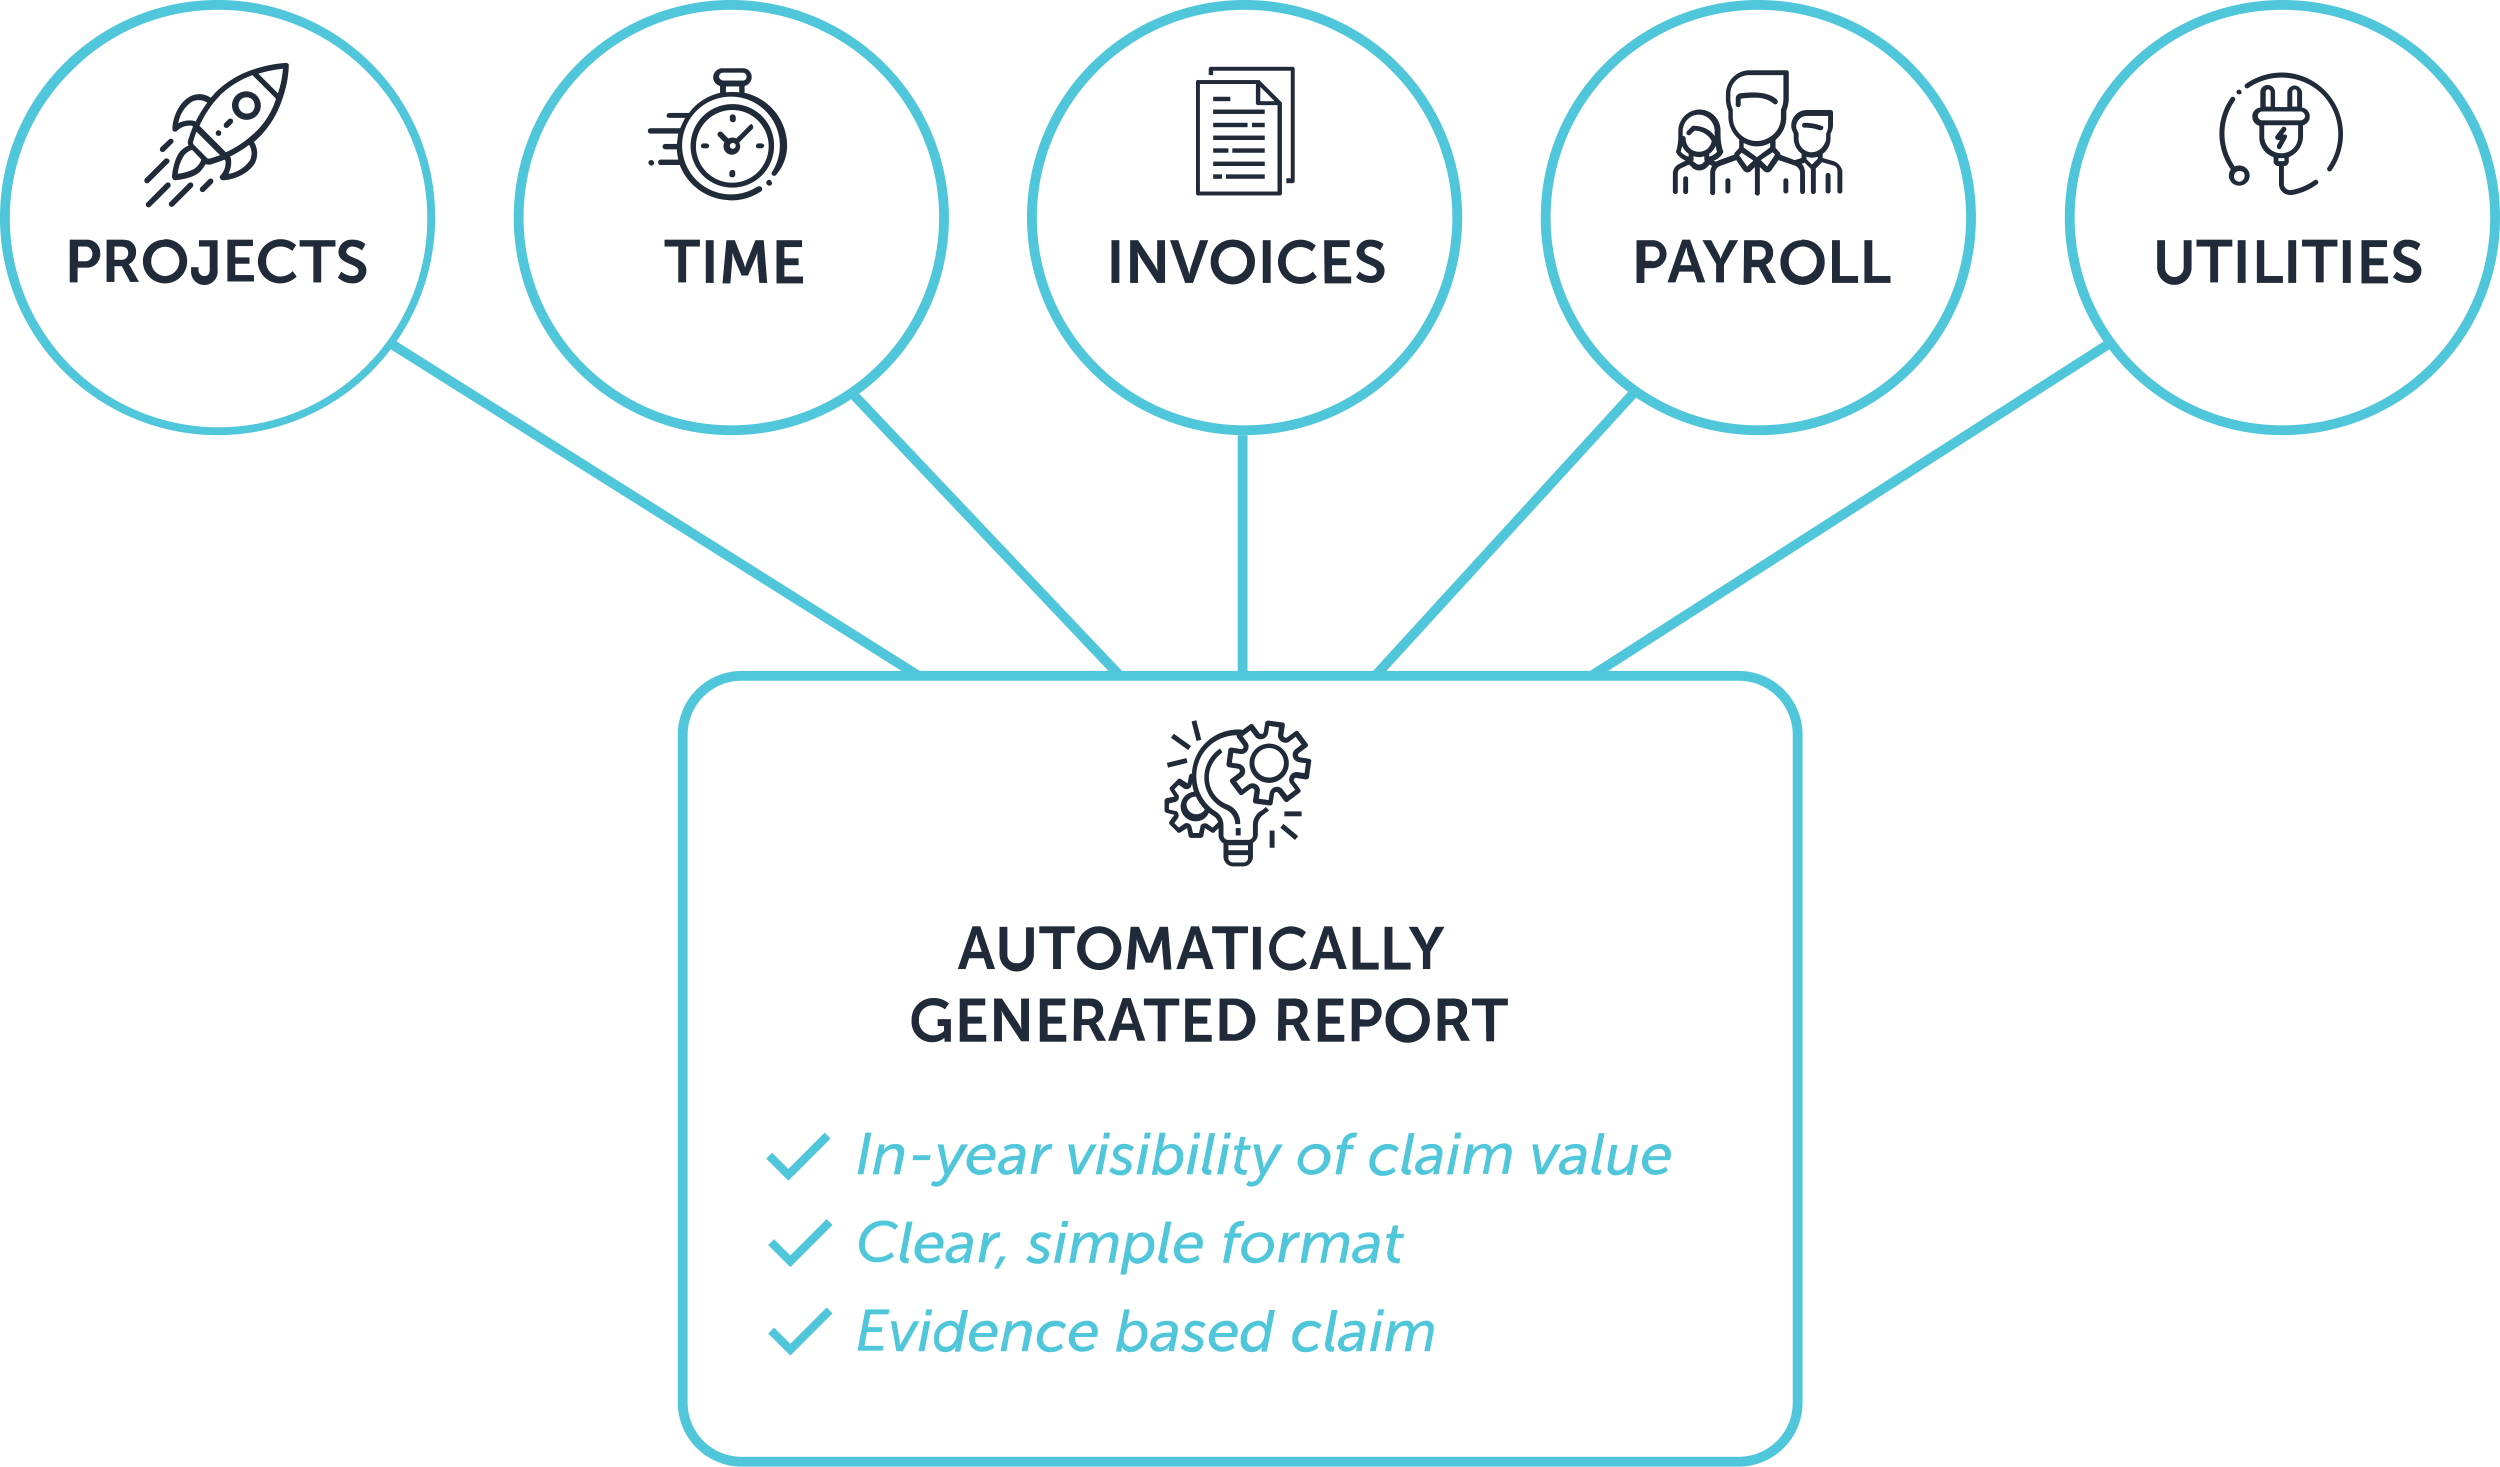 <svg id="Layer_1" data-name="Layer 1" xmlns="http://www.w3.org/2000/svg" viewBox="0 0 509 298.6"><defs><style>.cls-1{fill:#50c6db;}.cls-2{fill:#202a38;}.cls-3{fill:none;stroke:#50c6db;stroke-miterlimit:10;stroke-width:2px;}</style></defs><path class="cls-1" d="M44.3,2A42.5,42.5,0,1,1,2,44.7,42,42,0,0,1,14.5,14.5,41.68,41.68,0,0,1,44.3,2h0m0-2A44.3,44.3,0,1,0,88.6,44.3,44.26,44.26,0,0,0,44.3,0Z"/><path class="cls-2" d="M44.9,26.7a.57.57,0,1,0,0,.8A.61.61,0,0,0,44.9,26.7Z"/><path class="cls-2" d="M52.2,19.4a3,3,0,0,0-4.1,0,2.87,2.87,0,0,0,0,4.1,2.9,2.9,0,1,0,4.1-4.1Zm-.8,3.3A1.7,1.7,0,0,1,49,20.3a1.72,1.72,0,0,1,2.4,0h0A1.82,1.82,0,0,1,51.4,22.7Z"/><path class="cls-2" d="M58.7,13a.76.76,0,0,0-.4-.2,26.44,26.44,0,0,0-6.9,1.4,19.58,19.58,0,0,0-7.3,4.4c-.4.4-.8.9-1.2,1.3a4,4,0,0,0-4.3-.2c-2.2,1.2-3.5,4.3-3.5,6.6a.51.51,0,0,0,.4.5h.2a.52.52,0,0,0,.4-.2,3.69,3.69,0,0,1,3-1l.2.2a23.07,23.07,0,0,0-1,2.8,1.18,1.18,0,0,0,.1,1,5.72,5.72,0,0,0-1.6,1.1C35.3,32.3,35,35.9,35,36s.1.3.2.5a.76.76,0,0,0,.4.2h0c.2,0,3.8-.3,5.2-1.8a14.31,14.31,0,0,0,1.1-1.5,1.73,1.73,0,0,0,1,.1c.9-.3,1.9-.6,2.8-1l.2.2a3.69,3.69,0,0,1-1,3,.47.47,0,0,0-.1.6.66.66,0,0,0,.5.4c2.3,0,5.4-1.4,6.6-3.5a4.39,4.39,0,0,0-.2-4.3A15.38,15.38,0,0,0,53,27.7a19.58,19.58,0,0,0,4.4-7.3,22.9,22.9,0,0,0,1.4-6.9C58.8,13.2,58.8,13,58.7,13ZM36.3,25.1a6.56,6.56,0,0,1,2.8-4.4,3.14,3.14,0,0,1,3.1.2,25.45,25.45,0,0,0-2.4,3.9c-.1-.1-.2-.2-.3-.2A4.87,4.87,0,0,0,36.3,25.1ZM40,34c-.8.8-2.6,1.2-3.8,1.4a8,8,0,0,1,1.4-3.9,4,4,0,0,1,1.5-1l1.9,2A4,4,0,0,1,40,34Zm2.6-1.7c-.2,0-.4,0-.5-.2L41,31l-1.5-1.5a.76.76,0,0,1-.2-.5,18.66,18.66,0,0,1,.7-2.2l4.8,4.8c-.7.2-1.4.5-2.2.7Zm8.3.3a6.56,6.56,0,0,1-4.4,2.8,5.08,5.08,0,0,0,.5-3.2c0-.1-.1-.2-.2-.3a25.45,25.45,0,0,0,3.9-2.4A3.12,3.12,0,0,1,50.9,32.6Zm1.3-5.9c-.5.5-1.1,1-1.7,1.5A21.11,21.11,0,0,1,46,31l-5.4-5.4A26.9,26.9,0,0,1,43.4,21c.5-.6,1-1.1,1.5-1.7a19.07,19.07,0,0,1,6.5-4l4.8,4.8A15.87,15.87,0,0,1,52.2,26.7ZM56.6,19l-4-4a27.68,27.68,0,0,1,5-1A21.12,21.12,0,0,1,56.6,19Z"/><path class="cls-2" d="M43.3,36.5a.61.61,0,0,0-.8,0h0l-1.6,1.6a.57.57,0,1,0,.8.8h0l1.6-1.6a.61.61,0,0,0,0-.8Z"/><path class="cls-2" d="M35.2,28.4a.61.61,0,0,0-.8,0L32.7,30a.61.61,0,0,0,0,.8h0a.61.61,0,0,0,.8,0l1.6-1.6A.53.53,0,0,0,35.2,28.4Z"/><path class="cls-2" d="M39.2,37.3a.61.61,0,0,0-.8,0l-3.9,3.9a.57.57,0,0,0,.8.8h0l3.9-3.9A.61.61,0,0,0,39.2,37.3Z"/><path class="cls-2" d="M34.6,37.3a.61.61,0,0,0-.8,0l-3.9,3.9a.57.57,0,1,0,.8.8l3.9-3.9A.61.61,0,0,0,34.6,37.3Z"/><path class="cls-2" d="M34.3,32.4a.61.61,0,0,0-.8,0l-3.9,3.9a.57.57,0,1,0,.8.8h0l3.9-3.9A.47.47,0,0,0,34.3,32.4Z"/><path class="cls-2" d="M47.3,24.3a.61.61,0,0,0-.8,0h0l-.8.8a.61.61,0,0,0,0,.8h0a.61.61,0,0,0,.8,0l.8-.8A.61.61,0,0,0,47.3,24.3Z"/><path class="cls-2" d="M457.4,34.3a2.13,2.13,0,0,0-2.4-.4,11.74,11.74,0,0,1,0-13.4.5.5,0,1,0-.8-.6h0a12.62,12.62,0,0,0,0,14.6,2.12,2.12,0,0,0,.2,2.7,2.17,2.17,0,0,0,3,0,2,2,0,0,0,0-2.9Zm-.7,2.3a1,1,0,0,1-1.5.1,1.09,1.09,0,0,1-.1-1.5l.1-.1a1.22,1.22,0,0,1,1.6,0,1.21,1.21,0,0,1-.1,1.5Z"/><path class="cls-2" d="M471.9,36.8a.49.49,0,0,0-.7-.1h0a11.56,11.56,0,0,1-4.7,2,1.34,1.34,0,0,1-1.5-1.1V33.8h0a.94.94,0,0,0,1-1V32a4.69,4.69,0,0,0,2.9-4.1V25.5a1.85,1.85,0,0,0,1.3-2.3,1.83,1.83,0,0,0-1.5-1.3V18.8a1.62,1.62,0,0,0-1.6-1.4,1.59,1.59,0,0,0-1.4,1.4v3h-2.5v-3a1.5,1.5,0,0,0-3,0v3.1a1.78,1.78,0,0,0-1.6,2.1,1.81,1.81,0,0,0,1.4,1.6v2.3a4.29,4.29,0,0,0,2.9,4.1v.8a.94.94,0,0,0,1,1h.1v3.6a2.26,2.26,0,0,0,2.3,2.3h.4a12.21,12.21,0,0,0,5.1-2.2A.49.49,0,0,0,471.9,36.8Zm-5.2-18.1a.5.5,0,1,1,1,0v3h-1Zm-5.4,0a.5.5,0,1,1,1,0v3h-1Zm-1.6,4.9a.9.9,0,0,1,.9-.9h7.9a1,1,0,0,1,.8,1c0,.4-.4.7-.8.8h-7.9a.9.9,0,0,1-.9-.9Zm1.3,4.2V25.5h6.9v2.3a3.37,3.37,0,0,1-3.4,3.4,3.46,3.46,0,0,1-3.5-3.4Zm3.5,5h-.6v-.6h1.2v.6Z"/><path class="cls-2" d="M477,26.4a12.54,12.54,0,0,0-11.5-11.6,13,13,0,0,0-8.3,2.3.5.5,0,0,0,.6.8h0a11.79,11.79,0,0,1,14.9,1.2,11.68,11.68,0,0,1,1.2,15,.49.49,0,0,0,.1.7.37.37,0,0,0,.3.1.52.52,0,0,0,.4-.2A13,13,0,0,0,477,26.4Z"/><path class="cls-2" d="M456.2,18.4a.48.48,0,0,0-.7,0h0a.48.48,0,0,0,0,.7c.1.1.2.1.4.1a.6.6,0,0,0,.4-.1h0a.62.62,0,0,0-.1-.7Z"/><path class="cls-2" d="M465.6,27.6c-.1-.2-.2-.2-.4-.2h-.4l.6-.8a.49.49,0,0,0-.1-.7h0a.49.49,0,0,0-.7.1l-1.3,1.7a.45.45,0,0,0,0,.5.54.54,0,0,0,.4.3h.5l-.6,1.1a.66.66,0,0,0,.2.7.35.35,0,0,1,.2.1.52.52,0,0,0,.4-.2l1-1.8C465.7,27.9,465.7,27.7,465.6,27.6Z"/><path class="cls-2" d="M370.8,25.6a10.16,10.16,0,0,0-3.4-.6.5.5,0,0,0,0,1,7.89,7.89,0,0,1,3,.5h.2c.3.1.5-.1.6-.4s-.1-.5-.4-.5Z"/><path class="cls-2" d="M373.3,32.8l-2.1-.6c-.1,0-.2-.1-.1-.2v-.7a1.76,1.76,0,0,0,.5-.4,3.86,3.86,0,0,0,1.1-2.7v-1l.2-.4a3.19,3.19,0,0,0,.3-1.4V22.9a.47.47,0,0,0-.5-.5h-4.8a3.16,3.16,0,0,0-3.2,3.2h0a2.66,2.66,0,0,0,.3,1.2l.2.5v.8a4,4,0,0,0,1.6,3.2V32c0,.1,0,.2-.4.3l-1,.3-2.9-1.1a.6.6,0,0,0-.1-.4l-.9-1V28.5l.3-.3a5.91,5.91,0,0,0,1.9-4.3V22.5a6.87,6.87,0,0,0,.5-2.4V14.8a.47.47,0,0,0-.5-.5h-7.5a4.87,4.87,0,0,0-4.8,4.8v1.1a6.44,6.44,0,0,0,.5,2.4v1.1a6.18,6.18,0,0,0,2.2,4.7v1.7l-.9,1c-.1.1-.1.2-.1.4L350,32.6l-.6.3-.5-.2a3.33,3.33,0,0,0,1.9-1.6.3.3,0,0,0,0-.4,11.15,11.15,0,0,1-.5-3.1v-1a4.27,4.27,0,0,0-4.3-4.3,4.4,4.4,0,0,0-4.3,4.3v1a10.55,10.55,0,0,1-.4,3.1.3.3,0,0,0,0,.4,3.75,3.75,0,0,0,1.9,1.6l-1.4.7a2.24,2.24,0,0,0-1.2,1.9V39a.5.5,0,0,0,1,0V35.3a1.1,1.1,0,0,1,.6-1l1.7-.8.6.6a2,2,0,0,0,1.5.6,2.2,2.2,0,0,0,1.5-.6l.6-.6.5.3a2.3,2.3,0,0,0-.4,1.4v3.9c-.1.3.1.5.4.6s.5-.1.6-.4v-4a1.54,1.54,0,0,1,1-1.5l3.3-1.2,1.4,2a1.13,1.13,0,0,0,.8.5h.1a.91.91,0,0,0,.7-.3l.8-.8v5.2c-.1.3.1.5.4.6s.5-.1.6-.4V34l.8.8a1.08,1.08,0,0,0,.7.3h.1a1,1,0,0,0,.8-.5l1.4-2,3.3,1.1a1.74,1.74,0,0,1,1.1,1.5V39a.5.5,0,0,0,1,0h0V35.1a2.87,2.87,0,0,0-.7-1.8h.1c.2,0,.3-.1.5-.2l1.3,1.3V39a.5.5,0,0,0,1,0V34.3L371,33l.2.1,2.1.6a1.08,1.08,0,0,1,.8,1.1v4.1a.47.47,0,0,0,.5.5h0a.47.47,0,0,0,.5-.5V34.8A2.81,2.81,0,0,0,373.3,32.8Zm-29.5-.9a3.36,3.36,0,0,1-1.6-1l.3-1.2a3.44,3.44,0,0,0,1.3,1.6v.6Zm2.9,1.3a1.09,1.09,0,0,1-1.5,0l-.5-.4a.9.9,0,0,0,.1-.5v-.5a4.25,4.25,0,0,0,1.1.2,3.59,3.59,0,0,0,1.1-.2v.5a.9.9,0,0,0,.1.5Zm-.8-2.3a2.69,2.69,0,0,1-2.7-2.7.47.47,0,0,0-.5-.5h-.1V26.6a3.73,3.73,0,0,1,1-2.3,3.14,3.14,0,0,1,4.4-.1l.1.1a3.45,3.45,0,0,1,1,2.3v1.1a4.52,4.52,0,0,0-2.5-1.8,6.28,6.28,0,0,0-1.9-.3c-.1,0-.3.1-.3.2l-.9.9a.49.49,0,0,0,.7.7l.8-.8a4,4,0,0,1,3.5,2.1A2.59,2.59,0,0,1,345.9,30.9Zm2.1,1v-.6a3.32,3.32,0,0,0,1.3-1.6,5.27,5.27,0,0,0,.3,1.2,3.36,3.36,0,0,1-1.6,1Zm4.8-8.1V22.3a5.37,5.37,0,0,1-.5-2.1V19.1a3.8,3.8,0,0,1,3.8-3.8h7v4.9a5,5,0,0,1-.5,2.1v1.6a4.63,4.63,0,0,1-1.6,3.5,1.38,1.38,0,0,1-.4.3h0a4.81,4.81,0,0,1-3.3,1,4.91,4.91,0,0,1-4.5-4.9Zm2.9,10.1h0l-1.6-2.3.5-.5,2.4,1.6Zm2-1.9L355,30v-.9a6.15,6.15,0,0,0,2.3.7h.4a5.19,5.19,0,0,0,2.7-.7V30Zm2.1,1.9h0l-1.3-1.3,2.4-1.6.5.5Zm9.1-.4-1.1-1.1v-.5a3.55,3.55,0,0,0,1,.2h.2a3.59,3.59,0,0,0,1.1-.2v.4Zm1.9-3.3a3,3,0,0,1-2,.8,2.69,2.69,0,0,1-2.6-2.8V27.1l-.3-.6a1.85,1.85,0,0,1-.2-.7h0a2.22,2.22,0,0,1,2.2-2.2h4.3v2.1a3.55,3.55,0,0,1-.2,1l-.2.5v1.3a5,5,0,0,1-1,1.7Z"/><path class="cls-2" d="M372.2,35.2a.47.47,0,0,0-.5.5v3.2a.5.5,0,0,0,1,0V35.7A.54.54,0,0,0,372.2,35.2Z"/><path class="cls-2" d="M343.2,35.9a.47.47,0,0,0-.5.5h0v2.5c-.1.3.1.5.4.6s.5-.1.6-.4V36.4A.47.47,0,0,0,343.2,35.9Z"/><path class="cls-2" d="M361.8,20.3c-1.9-1.9-5.9-1.5-7.5-1.3a1.06,1.06,0,0,0-.9,1v1.2c-.1.3.1.5.4.6s.5-.1.6-.4V20.1h0a18.29,18.29,0,0,1,3.3-.2,5.43,5.43,0,0,1,3.4,1.2.48.48,0,0,0,.7,0h0a.6.6,0,0,0,0-.8Z"/><path class="cls-2" d="M351.8,36.3a.47.47,0,0,0-.5.5h0v2.1a.5.5,0,0,0,1,0V36.8a.47.47,0,0,0-.5-.5Z"/><path class="cls-2" d="M363.6,36.3a.47.47,0,0,0-.5.5h0v2.1a.5.5,0,0,0,1,0V36.8a.47.47,0,0,0-.5-.5Z"/><path class="cls-2" d="M243.5,16.6V39.4a.43.43,0,0,0,.4.4h16.7a.43.43,0,0,0,.4-.4h0V20.9h0l-.1-.1-4.4-4.4-.1-.1H244a.38.38,0,0,0-.5.3Zm16,4h-2.9V17.7Zm-15.2-3.5h11.4V21a.43.43,0,0,0,.4.4h4V39H244.3Z"/><path class="cls-2" d="M261.9,36.4v.9h1.3a.43.43,0,0,0,.4-.4h0V14a.43.43,0,0,0-.4-.4H246.5a.43.43,0,0,0-.4.4v1.3h.9v-.9h15.8V36.3h-.9Z"/><path class="cls-2" d="M247,22.3h10.5v.9H247Z"/><path class="cls-2" d="M247,19.7h3.5v.9H247Z"/><path class="cls-2" d="M247,25h7v.9h-7Z"/><path class="cls-2" d="M254.9,25h2.6v.9h-2.6Z"/><path class="cls-2" d="M247,27.6h10.5v.9H247Z"/><path class="cls-2" d="M247,32.9h10.5v.9H247Z"/><path class="cls-2" d="M250.9,30.2h6.6v.9h-6.6Z"/><path class="cls-2" d="M247,30.2h3.1v.9H247Z"/><path class="cls-2" d="M247,35.5h1.8v.9H247Z"/><path class="cls-2" d="M249.6,35.5h7.9v.9h-7.9Z"/><path class="cls-2" d="M160.2,28.6a11.07,11.07,0,0,0-8.6-9.7V17.5a1.84,1.84,0,0,0,1.4-2.2,1.75,1.75,0,0,0-1.9-1.4h-4a1.88,1.88,0,0,0-1.9,1.8,1.83,1.83,0,0,0,1.4,1.8v1.4a11.13,11.13,0,0,0-5.4,3,10.63,10.63,0,0,0-.9,1.1h-4a.63.63,0,0,0-.6.5h0c0,.3.2.5.6.5h3.2a20,20,0,0,0-1,2.1h-6a.55.55,0,1,0-.1,1.1h5.7l-.3,2.1h-2.4a.56.56,0,0,0-.5.6c0,.3.2.4.5.5h2.4a15.17,15.17,0,0,0,.3,2.1h-3.6c-.3,0-.5.2-.5.6a.47.47,0,0,0,.5.5h3.9a11.15,11.15,0,0,0,9.3,7.1c.4,0,.7.1,1.1.1a10.9,10.9,0,0,0,6.1-1.8.58.58,0,0,0-.6-1h-.1a9.95,9.95,0,1,1,3-3,.48.48,0,0,0,.1.7h0a.54.54,0,0,0,.8-.2A9.08,9.08,0,0,0,160.2,28.6Zm-13.8-13a.79.79,0,0,1,.8-.8h4a.79.79,0,0,1,.8.8.74.74,0,0,1-.8.8h-4c-.4-.1-.8-.4-.8-.8Zm1.4,3v-1h2.7v1.2a12.19,12.19,0,0,0-2.7,0Z"/><path class="cls-2" d="M156.6,36.6a.76.76,0,0,0-.4.2.52.52,0,0,0-.2.4.76.76,0,0,0,.2.4.52.52,0,0,0,.4.2.6.6,0,0,0,.4-.1.52.52,0,0,0,.2-.4.76.76,0,0,0-.2-.4C156.9,36.7,156.8,36.6,156.6,36.6Z"/><path class="cls-2" d="M149.1,21.2a8.5,8.5,0,1,0,8.5,8.5h0A8.37,8.37,0,0,0,149.1,21.2Zm0,16a7.4,7.4,0,1,1,7.4-7.4h0a7.45,7.45,0,0,1-7.4,7.4Z"/><path class="cls-2" d="M152.6,25.5l-2.7,2.7a1.88,1.88,0,0,0-.8-.2,2.35,2.35,0,0,0-.8.2L147.1,27a.57.57,0,1,0-.8.8h0l1.2,1.2a1.88,1.88,0,0,0-.2.8,1.7,1.7,0,1,0,3.4,0,2.35,2.35,0,0,0-.2-.8l2.6-2.6h0l.1-.1a.61.61,0,0,0,0-.8c0-.3-.3-.3-.6,0Zm-3.4,4.8a.6.6,0,1,1,.6-.6h0a.65.65,0,0,1-.6.6Z"/><path class="cls-2" d="M155,29.2h-.5a.56.56,0,0,0-.6.5h0c0,.3.2.5.6.5h.5a.63.63,0,0,0,.6-.5h0a.56.56,0,0,0-.6-.5Z"/><path class="cls-2" d="M143.8,29.2h-.5a.56.56,0,0,0-.6.5h0c0,.3.2.5.6.5h.5a.56.56,0,0,0,.6-.5h0a.63.63,0,0,0-.6-.5Z"/><path class="cls-2" d="M149.2,24.9a.56.56,0,0,0,.6-.5h0v-.5a.58.58,0,0,0-.6-.6.53.53,0,0,0-.6.6h0v.5a.65.65,0,0,0,.6.5Z"/><path class="cls-2" d="M149.1,34.6a.63.63,0,0,0-.6.5h0v.5c0,.3.2.5.6.5h0a.56.56,0,0,0,.6-.5h0v-.5A.56.56,0,0,0,149.1,34.6Z"/><path class="cls-2" d="M132.6,32.6a.56.56,0,0,0-.6.5h0a.76.76,0,0,0,.2.4.52.52,0,0,0,.4.2.56.56,0,0,0,.6-.5h0a.76.76,0,0,0-.2-.4C132.9,32.6,132.8,32.6,132.6,32.6Z"/><path class="cls-1" d="M148.9,2a42.3,42.3,0,1,1-42.3,42.3h0A42.25,42.25,0,0,1,148.9,2m0-2a44.3,44.3,0,1,0,44.3,44.3h0A44.38,44.38,0,0,0,148.9,0Z"/><path class="cls-1" d="M253.4,2a42.3,42.3,0,1,1-42.3,42.3h0A42.38,42.38,0,0,1,253.4,2m0-2a44.3,44.3,0,1,0,44.3,44.3A44.26,44.26,0,0,0,253.4,0Z"/><path class="cls-1" d="M358,2a42.3,42.3,0,1,1-42.3,42.3A42.25,42.25,0,0,1,358,2m0-2a44.3,44.3,0,1,0,44.3,44.3h0A44.26,44.26,0,0,0,358,0Z"/><path class="cls-1" d="M464.7,2a42.3,42.3,0,1,1-42.3,42.3A42.25,42.25,0,0,1,464.7,2m0-2A44.3,44.3,0,1,0,509,44.3h0A44.26,44.26,0,0,0,464.7,0Z"/><path class="cls-2" d="M14.3,48.8h3.3a2.67,2.67,0,0,1,2.8,2.5v.3a2.7,2.7,0,0,1-2.5,2.9H15.8v3H14.2V48.8Zm3,4.4a1.42,1.42,0,0,0,1.5-1.3v-.2a1.42,1.42,0,0,0-1.2-1.5H15.9v3Z"/><path class="cls-2" d="M21.7,48.8h2.8a5.54,5.54,0,0,1,1.8.2,2.43,2.43,0,0,1,1.4,2.4,2.61,2.61,0,0,1-1.5,2.4h0c.1.1.2.3.3.4l1.8,3.2H26.5l-1.7-3.2H23.3v3.2H21.7Zm3,4.1a1.32,1.32,0,0,0,1.4-1.2v-.2c0-.8-.4-1.3-1.6-1.3H23.3v2.7Z"/><path class="cls-2" d="M33.6,48.7A4.44,4.44,0,0,1,38.1,53v.2a4.5,4.5,0,0,1-9,0,4.35,4.35,0,0,1,4.3-4.4C33.5,48.7,33.5,48.7,33.6,48.7Zm0,7.5a3,3,0,0,0,2.9-3v-.1a2.85,2.85,0,0,0-5.7,0,2.91,2.91,0,0,0,2.7,3.1Z"/><path class="cls-2" d="M38.8,54.4h1.6v.4c0,1,.6,1.4,1.2,1.4s1.1-.3,1.1-1.3V50.2H40.5V48.9h3.8V55a2.71,2.71,0,1,1-5.4.4v-1Z"/><path class="cls-2" d="M46.3,48.8h5.2v1.3H47.9v2.3h2.9v1.3H47.9V56h3.8v1.3H46.3Z"/><path class="cls-2" d="M57.1,48.7a4.72,4.72,0,0,1,3.2,1.2l-.8,1.2a3.58,3.58,0,0,0-2.4-.9,2.8,2.8,0,0,0-2.9,2.7v.3a2.91,2.91,0,0,0,2.7,3.1h.2a3.58,3.58,0,0,0,2.5-1.1l.8,1.1A4.76,4.76,0,0,1,57,57.7a4.48,4.48,0,0,1-4.5-4.5,4.63,4.63,0,0,1,4.6-4.5Z"/><path class="cls-2" d="M63.8,50.2H61V48.9h7.3v1.3H65.4v7.3H63.8Z"/><path class="cls-2" d="M69.5,55.3a3.6,3.6,0,0,0,2.2.9c.7,0,1.3-.3,1.3-1,0-1.6-4.1-1.3-4.1-3.9a2.61,2.61,0,0,1,2.8-2.5h.1a3.92,3.92,0,0,1,2.6.9L73.7,51a3.26,3.26,0,0,0-1.9-.8,1.2,1.2,0,0,0-1.3,1c0,1.5,4.1,1.2,4.1,3.9A2.65,2.65,0,0,1,72,57.7h-.2a4.23,4.23,0,0,1-3-1.2Z"/><path class="cls-2" d="M138.1,50.2h-2.8V48.8h7.2v1.4h-2.8v7.3h-1.6V50.2Z"/><path class="cls-2" d="M143.7,48.9h1.6v8.7h-1.6Z"/><path class="cls-2" d="M147.9,48.9h1.7l1.7,4.3a12.76,12.76,0,0,1,.4,1.3h0a12.76,12.76,0,0,1,.4-1.3l1.7-4.3h1.7l.7,8.7h-1.6l-.4-4.8V51.5h0s-.3.8-.5,1.3l-1.4,3.3H151l-1.4-3.3c-.2-.5-.5-1.4-.5-1.4h0v1.4l-.4,4.9h-1.6Z"/><path class="cls-2" d="M158.1,48.9h5.2v1.4h-3.6v2.3h2.9V54h-2.9v2.3h3.8v1.4h-5.4Z"/><path class="cls-2" d="M226.3,48.9h1.6v8.7h-1.6Z"/><path class="cls-2" d="M230.1,48.9h1.6l3.3,5c.3.5.7,1.3.7,1.3h0s-.1-.8-.1-1.3v-5h1.6v8.7h-1.6l-3.3-5c-.3-.5-.7-1.3-.7-1.3h0s.1.8.1,1.3v5h-1.6Z"/><path class="cls-2" d="M238.2,48.9h1.7l1.9,5.7a6.57,6.57,0,0,1,.3,1.3h0s.2-.8.3-1.3l1.9-5.7H246l-3.1,8.7h-1.6Z"/><path class="cls-2" d="M251,48.8a4.35,4.35,0,0,1,4.5,4.2v.2a4.5,4.5,0,1,1-9,.4v-.4a4.35,4.35,0,0,1,4.3-4.4C250.9,48.7,250.9,48.7,251,48.8Zm0,7.5a3,3,0,0,0,2.9-3v-.1a2.9,2.9,0,1,0-5.8,0,3.08,3.08,0,0,0,2.9,3.1Z"/><path class="cls-2" d="M257.1,48.9h1.6v8.7h-1.6Z"/><path class="cls-2" d="M264.7,48.8a4.72,4.72,0,0,1,3.2,1.2l-.8,1.2a3.58,3.58,0,0,0-2.4-.9,2.82,2.82,0,0,0-2.9,2.8v.2a2.92,2.92,0,0,0,2.8,3.1h.2a3.58,3.58,0,0,0,2.5-1.1l.8,1.1a4.76,4.76,0,0,1-3.4,1.4,4.48,4.48,0,0,1-4.5-4.5,4.55,4.55,0,0,1,4.5-4.5Z"/><path class="cls-2" d="M269.6,48.9h5.2v1.4h-3.6v2.3h2.9V54h-2.9v2.3h3.9v1.4h-5.4Z"/><path class="cls-2" d="M276.8,55.3a3.6,3.6,0,0,0,2.2.9c.7,0,1.3-.3,1.3-1,0-1.6-4.1-1.3-4.1-3.9a2.61,2.61,0,0,1,2.8-2.5h.1a4.11,4.11,0,0,1,2.6.9L281,51a3.26,3.26,0,0,0-1.9-.8c-.7,0-1.3.4-1.3,1,0,1.5,4.1,1.2,4.1,3.9a2.5,2.5,0,0,1-2.6,2.5h-.2a4.23,4.23,0,0,1-3-1.2Z"/><path class="cls-2" d="M333.3,48.9h3.3a2.82,2.82,0,0,1,2.7,3,2.9,2.9,0,0,1-2.7,2.7h-1.8v3h-1.6V48.9Zm3.1,4.3a1.43,1.43,0,0,0,1.5-1.3v-.2a1.42,1.42,0,0,0-1.2-1.5H335v2.9h1.4Z"/><path class="cls-2" d="M344.9,55.3h-3l-.8,2.2h-1.6l3-8.7h1.6l3.1,8.7h-1.6Zm-1.6-4.9a7.91,7.91,0,0,1-.4,1.3l-.8,2.3h2.3l-.8-2.3c-.1-.5-.2-1.3-.3-1.3Z"/><path class="cls-2" d="M349.5,53.9l-2.9-5h1.8l1.4,2.6a5.94,5.94,0,0,1,.5,1.2h0a10.4,10.4,0,0,1,.5-1.2l1.3-2.6h1.8l-2.9,5v3.6h-1.6V53.9Z"/><path class="cls-2" d="M355.1,48.9h2.8a4.68,4.68,0,0,1,1.7.2,2.43,2.43,0,0,1,1.4,2.4,2.51,2.51,0,0,1-1.5,2.4h0c.1.1.2.3.3.4l1.8,3.3h-1.8l-1.7-3.2h-1.5v3.2H355Zm3,4a1.32,1.32,0,0,0,1.4-1.2v-.2c0-.8-.4-1.3-1.6-1.3h-1.2v2.7Z"/><path class="cls-2" d="M367,48.8a4.37,4.37,0,0,1,4.5,4.3v.2a4.5,4.5,0,1,1-9,.4v-.4a4.35,4.35,0,0,1,4.3-4.4C366.9,48.7,366.9,48.7,367,48.8Zm0,7.5a3,3,0,0,0,2.9-3v-.1a2.85,2.85,0,1,0-5.7-.3v.3a2.92,2.92,0,0,0,2.8,3.1Z"/><path class="cls-2" d="M373,48.9h1.6v7.3h3.7v1.4H373Z"/><path class="cls-2" d="M379.6,48.9h1.6v7.3h3.7v1.4h-5.3Z"/><path class="cls-2" d="M439.2,48.9h1.6v5.6a1.9,1.9,0,0,0,3.8,0V48.9h1.6v5.6a3.5,3.5,0,0,1-7,0Z"/><path class="cls-2" d="M450,50.2h-2.8V48.8h7.3v1.4h-2.9v7.3H450Z"/><path class="cls-2" d="M455.6,48.9h1.6v8.7h-1.6Z"/><path class="cls-2" d="M459.4,48.9H461v7.3h3.8v1.4h-5.3V48.9Z"/><path class="cls-2" d="M465.9,48.9h1.6v8.7h-1.6Z"/><path class="cls-2" d="M471.5,50.2h-2.8V48.8h7.2v1.4h-2.8v7.3h-1.6V50.2Z"/><path class="cls-2" d="M477,48.9h1.6v8.7H477Z"/><path class="cls-2" d="M480.8,48.9H486v1.4h-3.6v2.3h2.9V54h-2.9v2.3h3.8v1.4h-5.4Z"/><path class="cls-2" d="M488,55.3a3.6,3.6,0,0,0,2.2.9c.7,0,1.2-.3,1.2-1,0-1.6-4.1-1.3-4.1-3.9a2.61,2.61,0,0,1,2.8-2.5h.1a4.11,4.11,0,0,1,2.6.9l-.7,1.3a3.26,3.26,0,0,0-1.9-.8c-.7,0-1.3.4-1.3,1,0,1.5,4.1,1.2,4.1,3.9a2.5,2.5,0,0,1-2.6,2.5h-.2a4.23,4.23,0,0,1-3-1.2Z"/><rect class="cls-2" x="261.5" y="165.2" width="3.5" height="1"/><rect class="cls-2" x="261.98" y="167.43" width="1" height="3.9" transform="translate(-35.66 262.62) rotate(-50.2)"/><path class="cls-2" d="M266.6,154.5h0l-1.9-.3a.44.44,0,0,1-.4-.6h0c0-.1.1-.2.2-.3l1.6-1.2a.49.49,0,0,0,.1-.7h0l-1.8-2.4a.49.49,0,0,0-.7-.1h0l-1.6,1.2a.49.49,0,0,1-.7-.1c-.1-.1-.1-.2-.1-.4l.3-1.9a.55.55,0,0,0-.4-.6h0l-3-.4a.68.68,0,0,0-.6.4h0l-.3,1.9a.44.44,0,0,1-.6.4c-.1,0-.3-.1-.3-.2l-1.2-1.6a.49.49,0,0,0-.7-.1h0l-1.5,1.1a6.7,6.7,0,0,0-2,0,9.38,9.38,0,0,0-8.3,8.5v.4h-.1a.66.66,0,0,0-.5.4l-.3,1.6-1.4-.9c-.2-.1-.5-.1-.6.1l-1.5,1.5a.47.47,0,0,0-.1.6l.9,1.4-1.6.3a.66.66,0,0,0-.4.5v2a.66.66,0,0,0,.4.5l1.6.4-1,1.4c-.1.2-.1.5.1.6l1.5,1.5a.47.47,0,0,0,.6.1l1.4-.9.3,1.6c0,.2.3.4.5.4h2a.66.66,0,0,0,.5-.4l.3-1.6,1.4.9c.2.1.5.1.6-.1l.8-.8V170a1.94,1.94,0,0,0,1,1.7v2.7a2,2,0,0,0,2,2h2a2,2,0,0,0,2-2v-2.8a2.06,2.06,0,0,0,1-1.7v-2a2.55,2.55,0,0,1,1.1-2l1.2-.9-.7-.7a3.92,3.92,0,0,1-1,.8,3.36,3.36,0,0,0-1.6,2.9v2a.94.94,0,0,1-1,1h-4a.94.94,0,0,1-1-1v-2a3.31,3.31,0,0,0-1.6-2.8,8.54,8.54,0,0,1-2.7-11.6,8.35,8.35,0,0,1,7-3.9v.1a.6.6,0,0,0,.1.4l1.2,1.6a.45.45,0,0,1,0,.5.37.37,0,0,1-.5.2l-1.9-.3a.68.68,0,0,0-.6.4h0l-.4,3a.68.68,0,0,0,.4.6h0l1.9.3a.44.44,0,0,1,.4.6h0c0,.1-.1.2-.2.3l-1.6,1.2a.49.49,0,0,0-.1.7l1.8,2.4a.49.49,0,0,0,.7.1h0l1.6-1.2a.49.49,0,0,1,.7.1h0c.1.1.1.2.1.4l-.3,1.9a.55.55,0,0,0,.4.6h0l3,.4h.1c.2,0,.5-.2.5-.4l.3-1.9a.44.44,0,0,1,.6-.4c.1,0,.2.1.3.2l1.2,1.6a.49.49,0,0,0,.7.1l2.4-1.8a.49.49,0,0,0,.1-.7l-1.2-1.6a.45.45,0,0,1,0-.5.37.37,0,0,1,.5-.2l1.9.3a.68.68,0,0,0,.6-.4h0l.4-2.9c.2-.6,0-.8-.3-.9Zm-16.5,17.6h4v1h-4Zm0,2h4v.5a.94.94,0,0,1-1,1h-2a.94.94,0,0,1-1-1Zm-4-8.6.9.6a2.21,2.21,0,0,1,1,1.3l-1.1,1.1-1-.7a1.06,1.06,0,0,0-1.4.2c-.1.1-.1.2-.1.4l-.3,1.2h-1.2l-.3-1.2a1,1,0,0,0-1.2-.8.76.76,0,0,0-.4.2l-1,.7-.9-.9.7-1a1.06,1.06,0,0,0-.2-1.4c-.1-.1-.2-.1-.4-.1l-1.2-.3v-1.2l1.2-.3a1,1,0,0,0,.8-1.2.76.76,0,0,0-.2-.4l-.7-1,.9-.9,1,.7a1.06,1.06,0,0,0,1.4-.2c.1-.1.1-.2.2-.4l.1-.4a10.46,10.46,0,0,0,.4,1.7,3,3,0,1,0,.6,6,2.74,2.74,0,0,0,2.4-1.7Zm-.8-.7a2,2,0,0,1-3.7-1.3,1.91,1.91,0,0,1,1.9-1.3h0a10,10,0,0,0,1.8,2.6Zm20.3-7.4-1.4-.2a1.48,1.48,0,0,0-1.7,1.3,1.13,1.13,0,0,0,.3,1.1l.9,1.2-1.6,1.2-.9-1.2a1.46,1.46,0,0,0-2.1-.3h0a1.7,1.7,0,0,0-.6,1l-.2,1.4-2-.3.2-1.4a1.48,1.48,0,0,0-1.3-1.7,1.43,1.43,0,0,0-1.1.3l-1.2.9-1.2-1.6,1.2-.9a1.46,1.46,0,0,0,.3-2.1,1.7,1.7,0,0,0-1-.6l-1.4-.2.3-2,1.4.2a1.48,1.48,0,0,0,1.7-1.3,1.43,1.43,0,0,0-.3-1.1l-.9-1.2,1.6-1.2.9,1.2a1.46,1.46,0,0,0,2.1.3,1.7,1.7,0,0,0,.6-1l.2-1.4,2,.3-.2,1.4a1.55,1.55,0,0,0,1.3,1.7,1.13,1.13,0,0,0,1.1-.3l1.2-.9,1.2,1.6-1.2.9a1.46,1.46,0,0,0-.3,2.1h0a1.7,1.7,0,0,0,1,.6l1.4.2Z"/><path class="cls-2" d="M258.4,151.4a4,4,0,1,0,4,4A4,4,0,0,0,258.4,151.4Zm0,6.9a3,3,0,1,1,3-3A2.95,2.95,0,0,1,258.4,158.3Z"/><rect class="cls-2" x="251.6" y="168.6" width="1" height="1.5"/><path class="cls-2" d="M249.9,163.8a5.89,5.89,0,0,1-3.3-7.8,7,7,0,0,1,2.3-2.8l-.5-.8a7.06,7.06,0,0,0-2.1,9.7,7.63,7.63,0,0,0,3.2,2.7,3.28,3.28,0,0,1,2,3h1A4,4,0,0,0,249.9,163.8Z"/><rect class="cls-2" x="258.5" y="169.1" width="1" height="3.5"/><rect class="cls-2" x="237.62" y="154.82" width="4.1" height="1" transform="translate(-30.5 62.73) rotate(-14.03)"/><rect class="cls-2" x="239.95" y="148.91" width="1" height="4.3" transform="translate(-22.24 258.9) rotate(-54.46)"/><rect class="cls-2" x="243.09" y="146.7" width="1" height="4.1" transform="translate(-29.25 64.97) rotate(-14.34)"/><path class="cls-3" d="M354,297.6H151a12,12,0,0,1-12-12v-136a12,12,0,0,1,12-12H354a12,12,0,0,1,12,12v136A12,12,0,0,1,354,297.6Z"/><path class="cls-2" d="M200.3,195.1h-3l-.7,2.2H195l3-8.7h1.6l3,8.7H201Zm-1.5-4.9a7.91,7.91,0,0,1-.4,1.3l-.8,2.3h2.3l-.8-2.3c-.1-.5-.3-1.3-.3-1.3Z"/><path class="cls-2" d="M203.5,188.7h1.6v5.6a1.69,1.69,0,0,0,1.6,1.8h.3a1.71,1.71,0,0,0,1.9-1.5v-5.8h1.6v5.5a3.5,3.5,0,0,1-7,0Z"/><path class="cls-2" d="M214.4,190h-2.8v-1.4h7.2V190H216v7.3h-1.6Z"/><path class="cls-2" d="M223.8,188.6a4.51,4.51,0,0,1,4.5,4.3v.1a4.5,4.5,0,0,1-9,0,4.35,4.35,0,0,1,4.3-4.4Zm0,7.5a3,3,0,0,0,2.9-3V193a2.85,2.85,0,0,0-5.7-.3v.3a2.86,2.86,0,0,0,2.8,3.1Z"/><path class="cls-2" d="M230.2,188.7h1.7l1.7,4.3a12.76,12.76,0,0,1,.4,1.3h0a12.76,12.76,0,0,1,.4-1.3l1.7-4.3h1.7l.7,8.7H237l-.4-4.8v-1.3h0s-.3.8-.5,1.3l-1.4,3.4h-1.4l-1.4-3.4c-.2-.5-.5-1.4-.5-1.4h0v1.4l-.4,4.8h-1.6Z"/><path class="cls-2" d="M244.8,195.1h-3l-.7,2.2h-1.6l3-8.7h1.6l3,8.7h-1.6Zm-1.5-4.9a7.91,7.91,0,0,1-.4,1.3l-.8,2.3h2.3l-.8-2.3c-.1-.5-.3-1.3-.3-1.3Z"/><path class="cls-2" d="M249.6,190h-2.8v-1.4h7.3V190h-2.8v7.3h-1.6Z"/><path class="cls-2" d="M255.1,188.7h1.6v8.7h-1.6Z"/><path class="cls-2" d="M262.7,188.6a4.72,4.72,0,0,1,3.2,1.2l-.8,1.2a3.58,3.58,0,0,0-2.4-.9,2.8,2.8,0,0,0-2.9,2.7v.3a2.92,2.92,0,0,0,2.8,3.1h.2a3.58,3.58,0,0,0,2.5-1.1l.8,1.1a4.76,4.76,0,0,1-3.4,1.4,4.49,4.49,0,0,1-4.3-4.7,4.62,4.62,0,0,1,4.3-4.3Z"/><path class="cls-2" d="M271.9,195.1h-3l-.7,2.2h-1.6l3-8.7h1.6l3,8.7h-1.6Zm-1.5-4.9a7.91,7.91,0,0,1-.4,1.3l-.8,2.3h2.3l-.8-2.3c-.1-.5-.3-1.3-.3-1.3Z"/><path class="cls-2" d="M275.4,188.7H277V196h3.7v1.4h-5.3v-8.7Z"/><path class="cls-2" d="M281.9,188.7h1.6V196h3.7v1.4h-5.3v-8.7Z"/><path class="cls-2" d="M289.7,193.7l-2.9-5h1.8l1.4,2.5a5.94,5.94,0,0,1,.5,1.2h0a10.4,10.4,0,0,1,.5-1.2l1.3-2.5h1.8l-2.9,5v3.6h-1.5v-3.6Z"/><path class="cls-2" d="M190,203.2a4.63,4.63,0,0,1,3.2,1.1l-.8,1.2a4,4,0,0,0-2.3-.8,2.81,2.81,0,0,0-3,2.6v.4a2.91,2.91,0,0,0,2.7,3.1h.2a3.1,3.1,0,0,0,2.2-.9v-1h-1.3v-1.4h2.7v4.6h-1.3v-.8h0a3.84,3.84,0,0,1-2.5.9,4.13,4.13,0,0,1-4.2-4.3v-.2a4.35,4.35,0,0,1,4.2-4.5Z"/><path class="cls-2" d="M195.4,203.3h5.2v1.4H197V207h2.9v1.4H197v2.3h3.8v1.4h-5.4v-8.8Z"/><path class="cls-2" d="M202.4,203.3H204l3.3,5a8.26,8.26,0,0,1,.7,1.3h0s-.1-.8-.1-1.3v-5h1.6V212h-1.6l-3.3-5a8.26,8.26,0,0,1-.7-1.3h0s.1.8.1,1.3v5h-1.6Z"/><path class="cls-2" d="M211.7,203.3h5.2v1.4h-3.6V207h2.9v1.4h-2.9v2.3h3.8v1.4h-5.4Z"/><path class="cls-2" d="M218.7,203.3h2.8a4.68,4.68,0,0,1,1.7.2,2.43,2.43,0,0,1,1.4,2.4,2.61,2.61,0,0,1-1.5,2.4h0c.1.1.2.3.3.4l1.8,3.2h-1.8l-1.7-3.2h-1.5v3.2h-1.6Zm3,4.1a1.24,1.24,0,0,0,1.4-1.1v-.2c0-.8-.4-1.3-1.6-1.3h-1.2v2.7h1.4Z"/><path class="cls-2" d="M231,209.7h-3l-.7,2.2h-1.7l3-8.7h1.6l3,8.7h-1.6Zm-1.5-4.9a7.91,7.91,0,0,1-.4,1.3l-.8,2.3h2.3l-.8-2.3c-.1-.4-.3-1.3-.3-1.3Z"/><path class="cls-2" d="M235.7,204.7h-2.8v-1.4h7.2v1.4h-2.8V212h-1.6v-7.3Z"/><path class="cls-2" d="M241.3,203.3h5.2v1.4h-3.6V207h2.9v1.4h-2.9v2.3h3.8v1.4h-5.4Z"/><path class="cls-2" d="M248.3,203.3h3a4.3,4.3,0,1,1,0,8.6h-3Zm2.9,7.3a3,3,0,0,0,2.6-3.4,3,3,0,0,0-2.6-2.6h-1.3v5.9Z"/><path class="cls-2" d="M260.3,203.3h2.8a4.68,4.68,0,0,1,1.7.2,2.43,2.43,0,0,1,1.4,2.4,2.51,2.51,0,0,1-1.5,2.4h0c.1.1.2.3.3.4l1.8,3.2H265l-1.7-3.2h-1.5v3.2h-1.6Zm3,4.1a1.24,1.24,0,0,0,1.4-1.1v-.2c0-.8-.4-1.3-1.6-1.3h-1.2v2.7h1.4Z"/><path class="cls-2" d="M268.3,203.3h5.2v1.4h-3.6V207h2.9v1.4h-2.9v2.3h3.8v1.4h-5.4Z"/><path class="cls-2" d="M275.3,203.3h3.3a2.82,2.82,0,0,1,2.7,3,2.9,2.9,0,0,1-2.7,2.7h-1.8v3h-1.6v-8.7Zm3,4.3a1.43,1.43,0,0,0,1.5-1.3v-.2a1.42,1.42,0,0,0-1.2-1.5h-1.7v2.9Z"/><path class="cls-2" d="M286.6,203.2a4.35,4.35,0,0,1,4.5,4.2v.2a4.5,4.5,0,1,1-9,.4v-.4a4.35,4.35,0,0,1,4.3-4.4Zm0,7.5a3,3,0,0,0,2.9-3v-.1a2.85,2.85,0,0,0-5.7-.3v.3a2.92,2.92,0,0,0,2.8,3.1Z"/><path class="cls-2" d="M292.7,203.3h2.8a5.54,5.54,0,0,1,1.8.2,2.43,2.43,0,0,1,1.4,2.4,2.61,2.61,0,0,1-1.5,2.4h0c.1.1.2.3.3.4l1.8,3.2h-1.8l-1.7-3.2h-1.5v3.2h-1.6Zm3,4.1a1.24,1.24,0,0,0,1.4-1.1v-.2c0-.8-.4-1.3-1.6-1.3h-1.2v2.7h1.4Z"/><path class="cls-2" d="M302.5,204.7h-2.8v-1.4H307v1.4h-2.8V212h-1.6Z"/><path class="cls-1" d="M156,235.9l4.5,4.5,8.6-8.6-1.2-1.2-7.4,7.4-3.3-3.3Z"/><path class="cls-1" d="M176.2,230.6h1.2l-1.6,8.5h-1.2Z"/><path class="cls-1" d="M179,233h1.1l-.1.7a1.42,1.42,0,0,1-.2.6h0a2.85,2.85,0,0,1,2.5-1.4c1.1,0,1.8.5,1.8,1.6a2.2,2.2,0,0,1-.1.8l-.8,3.8H182l.7-3.6a1.7,1.7,0,0,0,.1-.7,1,1,0,0,0-.7-.9h-.2a2.76,2.76,0,0,0-2.5,2.4l-.5,2.8h-1.2Z"/><path class="cls-1" d="M186,235.2h3.5l-.2,1h-3.5Z"/><path class="cls-1" d="M190.6,240.6a1.54,1.54,0,0,0,1.3-.9l.4-.7-1.4-6h1.2l.8,4.1a2.64,2.64,0,0,1,.1.7h0a7.76,7.76,0,0,1,.4-.7l2.3-4.1h1.4l-4.3,7.2a2.63,2.63,0,0,1-2.1,1.4,1.75,1.75,0,0,1-1.2-.4l.5-.8A.85.85,0,0,0,190.6,240.6Z"/><path class="cls-1" d="M200.4,232.9a2.11,2.11,0,0,1,2.3,1.8v.4a4.25,4.25,0,0,1-.2,1.1h-4.4v.4a1.5,1.5,0,0,0,1.5,1.6h.2a3.16,3.16,0,0,0,1.9-.7l.3.9a4,4,0,0,1-2.3.8,2.66,2.66,0,0,1-2.9-2.3v-.3A3.74,3.74,0,0,1,200.4,232.9Zm1.1,2.5v-.3a1.11,1.11,0,0,0-1-1.2h-.2a2.26,2.26,0,0,0-2.1,1.5Z"/><path class="cls-1" d="M207.2,235.3h.3c0-.2.1-.3.1-.5,0-.6-.3-1-1.1-1a3,3,0,0,0-1.8.6l-.3-.9a4.65,4.65,0,0,1,2.3-.6c1.2,0,2.1.5,2.1,1.8a2,2,0,0,1-.1.7l-.7,3.7h-1.1l.1-.6c0-.2.1-.3.1-.5h0a2.57,2.57,0,0,1-2.1,1.2,1.59,1.59,0,0,1-1.8-1.4v-.1C203.2,235.7,205.6,235.3,207.2,235.3Zm-1.9,3a2.33,2.33,0,0,0,2-1.9l.1-.2h-.3c-.9,0-2.7.1-2.7,1.3A.82.82,0,0,0,205.3,238.3Z"/><path class="cls-1" d="M210.9,233H212l-.2,1a2,2,0,0,1-.1.5h0a2.65,2.65,0,0,1,2.2-1.6h.4l-.2,1.1h-.3c-1.1,0-2.1,1.4-2.4,2.8L211,239h-1.2Z"/><path class="cls-1" d="M217.5,233h1.2l.6,4.1c0,.2.1.8.1.8h0a5.44,5.44,0,0,1,.4-.8l2.3-4.1h1.2l-3.4,6.1h-1.3Z"/><path class="cls-1" d="M224.3,233h1.2l-1.2,6.1h-1.2Zm.5-2.4H226l-.2,1.2h-1.2Z"/><path class="cls-1" d="M226.4,237.6a2.41,2.41,0,0,0,1.7.7c.6,0,1.2-.3,1.2-.9,0-.9-2.7-.8-2.7-2.6a2.12,2.12,0,0,1,2.3-1.9,3.06,3.06,0,0,1,2,.7l-.6.8a2.39,2.39,0,0,0-1.4-.5c-.5,0-1.2.3-1.2.9,0,.9,2.7.8,2.7,2.6a2.06,2.06,0,0,1-2.3,1.9h0a3.17,3.17,0,0,1-2.3-.9Z"/><path class="cls-1" d="M232.6,233h1.2l-1.2,6.1h-1.2Zm.5-2.4h1.2l-.2,1.2h-1.2Z"/><path class="cls-1" d="M236.1,230.6h1.2l-.5,2.7a1.42,1.42,0,0,1-.2.6h0a2.61,2.61,0,0,1,2-1,2.29,2.29,0,0,1,2.3,2.1v.4a3.66,3.66,0,0,1-3.3,3.9,2,2,0,0,1-1.9-1.1h0v.5l-.1.5h-1.1Zm1.3,7.6a2.49,2.49,0,0,0,2.2-2.8c0-1-.5-1.6-1.4-1.6-1.3,0-2.2,1.3-2.2,2.8a1.34,1.34,0,0,0,1.1,1.5A.77.77,0,0,0,237.4,238.2Z"/><path class="cls-1" d="M242.8,233H244l-1.2,6.1h-1.2Zm.4-2.4h1.2l-.2,1.2H243Z"/><path class="cls-1" d="M244.9,237.4l1.3-6.7h1.2l-1.3,6.5c0,.2-.1.3-.1.5a.47.47,0,0,0,.5.5h.2l-.2,1h-.4a1.22,1.22,0,0,1-1.4-1.3C244.8,237.7,244.8,237.5,244.9,237.4Z"/><path class="cls-1" d="M249,233h1.2l-1.2,6.1h-1.2Zm.4-2.4h1.2l-.2,1.2h-1.2Z"/><path class="cls-1" d="M251.5,236.8l.5-2.7h-.8l.2-.9h.8l.3-1.7h1.1l-.4,1.7h1.5l-.2.9H253l-.5,2.6c0,.2-.1.3,0,.5a.89.89,0,0,0,1,1h.4l-.2,1h-.4c-.9,0-2-.3-2-1.8A1.42,1.42,0,0,1,251.5,236.8Z"/><path class="cls-1" d="M254.9,240.6a1.54,1.54,0,0,0,1.3-.9l.4-.7-1.4-6h1.2l.8,4.1a2.64,2.64,0,0,1,.1.7h0a6.66,6.66,0,0,0,.3-.7l2.3-4.1h1.3l-4.2,7.2a2.63,2.63,0,0,1-2.1,1.4,1.75,1.75,0,0,1-1.2-.4l.5-.8A1.45,1.45,0,0,0,254.9,240.6Z"/><path class="cls-1" d="M268,232.9a2.75,2.75,0,0,1,2.9,2.4v.2a3.85,3.85,0,0,1-3.8,3.7,2.69,2.69,0,0,1-2.9-2.4v-.3A3.83,3.83,0,0,1,268,232.9Zm-.9,5.3a2.63,2.63,0,0,0,2.5-2.6,1.67,1.67,0,0,0-1.6-1.7h-.2a2.63,2.63,0,0,0-2.5,2.6,1.67,1.67,0,0,0,1.6,1.7Z"/><path class="cls-1" d="M272.9,234h-.8l.2-.9h.8l.1-.3a2.51,2.51,0,0,1,2.6-2.2h.5l-.2,1h-.3a1.43,1.43,0,0,0-1.5,1.3v.2h1.4l-.2.9h-1.4l-1,5.1h-1.2Z"/><path class="cls-1" d="M282.5,232.9a3.17,3.17,0,0,1,2.3.9l-.6.8a2.27,2.27,0,0,0-1.6-.6,2.67,2.67,0,0,0-2.6,2.7,1.67,1.67,0,0,0,1.6,1.7h.2a3.18,3.18,0,0,0,2-.8l.3.9a3.84,3.84,0,0,1-2.5.9,2.58,2.58,0,0,1-2.8-2.3v-.3A3.8,3.8,0,0,1,282.5,232.9Z"/><path class="cls-1" d="M285.5,237.4l1.3-6.7H288l-1.3,6.5c0,.2-.1.3-.1.5a.47.47,0,0,0,.5.5h.2l-.2,1h-.4a1.25,1.25,0,0,1-1.4-1V238A1,1,0,0,0,285.5,237.4Z"/><path class="cls-1" d="M292.2,235.3h.3v-.5c0-.6-.3-1-1.1-1a3,3,0,0,0-1.8.6l-.3-.9a4.65,4.65,0,0,1,2.3-.6c1.2,0,2.1.5,2.1,1.8a2,2,0,0,1-.1.7l-.7,3.7h-1.1l.1-.6c0-.2.1-.3.1-.5h0a2.57,2.57,0,0,1-2.1,1.2,1.59,1.59,0,0,1-1.8-1.4v-.1C288.2,235.7,290.6,235.3,292.2,235.3Zm-1.8,3a2.33,2.33,0,0,0,2-1.9v-.2h-.3c-.9,0-2.7.1-2.7,1.3C289.4,237.9,289.7,238.3,290.4,238.3Z"/><path class="cls-1" d="M295.9,233H297l-1.2,6.1h-1.2Zm.4-2.4h1.2l-.2,1.2h-1.2Z"/><path class="cls-1" d="M298.9,233H300l-.1.8a2,2,0,0,1-.1.5h0a2.88,2.88,0,0,1,2.3-1.4,1.39,1.39,0,0,1,1.6,1.1v.2h0a3.16,3.16,0,0,1,2.4-1.4,1.48,1.48,0,0,1,1.7,1.2v.4a2.2,2.2,0,0,1-.1.8L307,239h-1.2l.7-3.6c0-.2.1-.4.1-.7a.79.79,0,0,0-.9-.9c-1.1,0-2,1.2-2.2,2.4L303,239h-1.1l.7-3.6c0-.2.1-.5.1-.7,0-.5-.2-.9-.8-.9-1.1,0-2,1.2-2.3,2.4l-.5,2.8h-1.2Z"/><path class="cls-1" d="M312,233h1.1l.7,4.1c0,.2.1.8.1.8h0a5.44,5.44,0,0,1,.4-.8l2.3-4.1h1.2l-3.4,6.1H313Z"/><path class="cls-1" d="M321.5,235.3h.3c0-.2.1-.3,0-.5,0-.6-.3-1-1.1-1a3,3,0,0,0-1.8.6l-.3-.9a4.65,4.65,0,0,1,2.3-.6c1.2,0,2.1.5,2.1,1.8a2,2,0,0,1-.1.7l-.7,3.7h-1.1l.1-.6c0-.2.1-.3.1-.5h0a2.57,2.57,0,0,1-2.1,1.2,1.59,1.59,0,0,1-1.8-1.4v-.1C317.4,235.7,319.8,235.3,321.5,235.3Zm-1.9,3a2.33,2.33,0,0,0,2-1.9v-.2h-.3c-.9,0-2.7.1-2.7,1.3C318.6,237.9,318.9,238.3,319.6,238.3Z"/><path class="cls-1" d="M324.2,237.4l1.3-6.7h1.2l-1.3,6.5c0,.2-.1.3-.1.5a.47.47,0,0,0,.5.5h.2l-.2,1h-.4a1.25,1.25,0,0,1-1.4-1v-.3C324.1,237.7,324.1,237.5,324.2,237.4Z"/><path class="cls-1" d="M327.4,236.9l.7-3.8h1.2l-.7,3.6c0,.2-.1.5-.1.7a.79.79,0,0,0,.9.9,2.76,2.76,0,0,0,2.4-2.4l.5-2.8h1.2l-1.2,6.1h-1.1l.1-.7a1.42,1.42,0,0,1,.2-.6h0a2.85,2.85,0,0,1-2.5,1.4,1.55,1.55,0,0,1-1.7-1.3v-.3A2.49,2.49,0,0,0,327.4,236.9Z"/><path class="cls-1" d="M337.9,232.9a2.11,2.11,0,0,1,2.3,1.8v.4a4.25,4.25,0,0,1-.2,1.1h-4.4v.4a1.5,1.5,0,0,0,1.5,1.6h.2a3.16,3.16,0,0,0,1.9-.7l.3.9a4,4,0,0,1-2.3.8,2.66,2.66,0,0,1-2.9-2.3v-.3A3.74,3.74,0,0,1,337.9,232.9Zm1.1,2.5v-.3a1.11,1.11,0,0,0-1-1.2h-.2a2.26,2.26,0,0,0-2.1,1.5Z"/><path class="cls-1" d="M179.8,248.5a4.11,4.11,0,0,1,3.1,1.1l-.7.8a3.34,3.34,0,0,0-2.3-.9,4,4,0,0,0-3.8,3.9,2.4,2.4,0,0,0,2.3,2.6h.3a4.3,4.3,0,0,0,2.8-1.1l.5.9a5.43,5.43,0,0,1-3.4,1.2,3.47,3.47,0,0,1-3.7-3.2v-.4A4.91,4.91,0,0,1,179.8,248.5Z"/><path class="cls-1" d="M183.3,255.4l1.3-6.7h1.2l-1.3,6.5c0,.2-.1.3-.1.5a.47.47,0,0,0,.5.5h.2l-.2,1h-.3a1.22,1.22,0,0,1-1.4-1.3A4.33,4.33,0,0,1,183.3,255.4Z"/><path class="cls-1" d="M189.8,250.9a2.11,2.11,0,0,1,2.3,1.8v.4a4.25,4.25,0,0,1-.2,1.1h-4.4v.4a1.5,1.5,0,0,0,1.5,1.6h.2a3.16,3.16,0,0,0,1.9-.7l.3.9a4,4,0,0,1-2.3.8,2.66,2.66,0,0,1-2.9-2.3v-.3A3.81,3.81,0,0,1,189.8,250.9Zm1.1,2.5v-.3a1.11,1.11,0,0,0-1-1.2h-.2a2.26,2.26,0,0,0-2.1,1.5Z"/><path class="cls-1" d="M196.6,253.3h.3v-.5c0-.6-.3-1-1.1-1a3,3,0,0,0-1.8.6l-.3-.9a4.65,4.65,0,0,1,2.3-.6c1.2,0,2.1.5,2.1,1.8a2,2,0,0,1-.1.7l-.7,3.7h-1.1l.1-.6c0-.2.1-.3.1-.5h0a2.57,2.57,0,0,1-2.1,1.2,1.59,1.59,0,0,1-1.8-1.4v-.1C192.6,253.7,195,253.3,196.6,253.3Zm-1.8,3a2.33,2.33,0,0,0,2-1.9v-.2h-.3c-.9,0-2.7.1-2.7,1.3C193.8,255.9,194.1,256.3,194.8,256.3Z"/><path class="cls-1" d="M200.3,251h1.1l-.2,1a1.34,1.34,0,0,0-.1.5h0a2.65,2.65,0,0,1,2.2-1.6h.4l-.2,1.1h-.3c-1.1,0-2.1,1.4-2.4,2.8l-.4,2.2h-1.2Z"/><path class="cls-1" d="M203.6,255.8h1.2l-1.5,2.5h-.9Z"/><path class="cls-1" d="M209.6,255.6a2.84,2.84,0,0,0,1.7.7c.6,0,1.2-.3,1.2-.9,0-.9-2.7-.8-2.7-2.6a2.12,2.12,0,0,1,2.3-1.9,3.06,3.06,0,0,1,2,.7l-.6.8a2.39,2.39,0,0,0-1.4-.5c-.5,0-1.2.3-1.2.9,0,.9,2.7.8,2.7,2.6a2.13,2.13,0,0,1-2.3,1.9h-.1a3.17,3.17,0,0,1-2.3-.9Z"/><path class="cls-1" d="M215.8,251H217l-1.2,6.1h-1.2Zm.5-2.4h1.2l-.2,1.2h-1.2Z"/><path class="cls-1" d="M218.8,251H220l-.2.8a1.34,1.34,0,0,0-.1.5h0a2.88,2.88,0,0,1,2.3-1.4,1.38,1.38,0,0,1,1.6,1.2v.2h0a3.16,3.16,0,0,1,2.4-1.4,1.48,1.48,0,0,1,1.7,1.2v.4a2.2,2.2,0,0,1-.1.8l-.7,3.8h-1.2l.7-3.6c0-.2.1-.4.1-.7a.79.79,0,0,0-.9-.9c-1.1,0-2,1.2-2.2,2.4l-.5,2.8h-1.2l.7-3.6c0-.2.1-.5.1-.7,0-.5-.2-.9-.8-.9-1.1,0-2,1.2-2.3,2.4l-.5,2.8h-1.2Z"/><path class="cls-1" d="M229.3,259.5h-1.2l1.6-8.5h1.1l-.1.5c0,.2-.1.3-.1.5h0a2.61,2.61,0,0,1,2.1-1.1A2.29,2.29,0,0,1,235,253v.4a3.66,3.66,0,0,1-3.3,3.9,1.75,1.75,0,0,1-1.8-1.1h0a1.27,1.27,0,0,1-.1.6Zm2.3-3.3a2.49,2.49,0,0,0,2.2-2.8c0-1-.5-1.6-1.4-1.6-1.2,0-2.2,1.4-2.2,2.8C230.2,255.6,230.7,256.2,231.6,256.2Z"/><path class="cls-1" d="M236,255.4l1.3-6.7h1.2l-1.3,6.5c0,.2-.1.3-.1.5a.47.47,0,0,0,.5.5h.2l-.2,1h-.4a1.22,1.22,0,0,1-1.4-1.3A1.69,1.69,0,0,0,236,255.4Z"/><path class="cls-1" d="M242.6,250.9a2.11,2.11,0,0,1,2.3,1.8v.4a4.25,4.25,0,0,1-.2,1.1h-4.4v.4a1.5,1.5,0,0,0,1.5,1.6h.2a3.16,3.16,0,0,0,1.9-.7l.3.9a4,4,0,0,1-2.3.8,2.66,2.66,0,0,1-2.9-2.3v-.3A3.74,3.74,0,0,1,242.6,250.9Zm1.1,2.5v-.3a1.11,1.11,0,0,0-1-1.2h-.2a2.26,2.26,0,0,0-2.1,1.5Z"/><path class="cls-1" d="M250,252h-.8l.2-.9h.8l.1-.3a2.44,2.44,0,0,1,2.6-2.2h.5l-.2,1h-.3a1.43,1.43,0,0,0-1.5,1.3v.2h1.4l-.2.9h-1.4l-1,5.1H249Z"/><path class="cls-1" d="M256.5,250.9a2.75,2.75,0,0,1,2.9,2.4v.2a3.85,3.85,0,0,1-3.8,3.7,2.69,2.69,0,0,1-2.9-2.4v-.3A3.83,3.83,0,0,1,256.5,250.9Zm-.8,5.3a2.65,2.65,0,0,0,2.5-2.7,1.67,1.67,0,0,0-1.6-1.7h-.1a2.65,2.65,0,0,0-2.6,2.6,1.53,1.53,0,0,0,1.5,1.7A.37.37,0,0,0,255.7,256.2Z"/><path class="cls-1" d="M261.3,251h1.1l-.2,1a2,2,0,0,1-.1.5h0a2.65,2.65,0,0,1,2.2-1.6h.4l-.2,1.1h-.3c-1.1,0-2.1,1.4-2.4,2.8l-.4,2.2h-1.2Z"/><path class="cls-1" d="M265.8,251h1.1l-.1.8c0,.2-.1.3-.1.5h0a2.88,2.88,0,0,1,2.3-1.4,1.38,1.38,0,0,1,1.6,1.2v.2h0a3.16,3.16,0,0,1,2.4-1.4,1.48,1.48,0,0,1,1.7,1.2v.4a2.2,2.2,0,0,1-.1.8l-.7,3.8h-1.2l.7-3.6c0-.2.1-.4.1-.7a.79.79,0,0,0-.9-.9c-1.1,0-2,1.2-2.2,2.4l-.5,2.8h-1.1l.7-3.6c0-.2.1-.5.1-.7,0-.5-.2-.9-.8-.9-1.1,0-2,1.2-2.3,2.4l-.5,2.8h-1.2Z"/><path class="cls-1" d="M279.4,253.3h.3c0-.2.1-.3,0-.5,0-.6-.3-1-1.1-1a3,3,0,0,0-1.8.6l-.3-.9a4.65,4.65,0,0,1,2.3-.6c1.2,0,2.1.5,2.1,1.8a2,2,0,0,1-.1.7l-.7,3.7H279l.1-.6c0-.2.1-.3.1-.5h0a2.57,2.57,0,0,1-2.1,1.2,1.59,1.59,0,0,1-1.8-1.4v-.1C275.3,253.7,277.7,253.3,279.4,253.3Zm-1.9,3a2.33,2.33,0,0,0,2-1.9v-.2h-.3c-.9,0-2.7.1-2.7,1.3C276.5,255.9,276.8,256.3,277.5,256.3Z"/><path class="cls-1" d="M282.5,254.8l.5-2.7h-.8l.2-.9h.8l.4-1.7h1.1l-.3,1.7h1.5l-.2.9h-1.5l-.5,2.6v.5a.89.89,0,0,0,1,1h.4l-.2,1h-.4c-.9,0-2-.3-2-1.8A.64.64,0,0,1,282.5,254.8Z"/><path class="cls-1" d="M176.2,266.6h4.9l-.2,1h-3.7l-.5,2.6h3l-.2,1h-3L176,274h3.9l-.2,1h-5.1Z"/><path class="cls-1" d="M181.4,269h1.1l.7,4.1c0,.2.1.8.1.8h0a5.44,5.44,0,0,1,.4-.8L186,269h1.2l-3.4,6.1h-1.3Z"/><path class="cls-1" d="M188.2,269h1.2l-1.2,6.1H187Zm.4-2.4h1.2l-.2,1.2h-1.2Z"/><path class="cls-1" d="M193.4,268.9a1.83,1.83,0,0,1,1.8,1h0a.6.6,0,0,1,.1-.4l.6-2.8h1.2l-1.6,8.5h-1.1l.1-.6c0-.2.1-.3.1-.5h0a2.44,2.44,0,0,1-2.1,1.2,2.22,2.22,0,0,1-2.3-2.1v-.4A3.46,3.46,0,0,1,193.4,268.9Zm-.8,5.3c1.3,0,2.2-1.4,2.2-2.8a1.34,1.34,0,0,0-1.4-1.5,2.49,2.49,0,0,0-2.2,2.8,1.34,1.34,0,0,0,1.2,1.5Z"/><path class="cls-1" d="M200.8,268.9a2.11,2.11,0,0,1,2.3,1.8v.4a4.25,4.25,0,0,1-.2,1.1h-4.4v.4a1.5,1.5,0,0,0,1.5,1.6h.2a3.16,3.16,0,0,0,1.9-.7l.3.9a4,4,0,0,1-2.3.8,2.51,2.51,0,0,1-2.8-2.3v-.3A3.58,3.58,0,0,1,200.8,268.9Zm1.1,2.5v-.3a1.11,1.11,0,0,0-1-1.2h-.2a2.26,2.26,0,0,0-2.1,1.5Z"/><path class="cls-1" d="M205,269h1.1l-.1.7a1.42,1.42,0,0,1-.2.6h0a2.85,2.85,0,0,1,2.5-1.4c1.1,0,1.8.5,1.8,1.6a2.2,2.2,0,0,1-.1.8l-.8,3.8H208l.7-3.6a1.7,1.7,0,0,0,.1-.7,1,1,0,0,0-.7-.9h-.2a2.76,2.76,0,0,0-2.5,2.4l-.5,2.8h-1.2Z"/><path class="cls-1" d="M214.8,268.9a2.81,2.81,0,0,1,2.3.9l-.6.8a2.27,2.27,0,0,0-1.6-.6,2.65,2.65,0,0,0-2.6,2.6,1.67,1.67,0,0,0,1.6,1.7h.2a3.18,3.18,0,0,0,2-.8l.3.9a3.84,3.84,0,0,1-2.5.9,2.58,2.58,0,0,1-2.8-2.3v-.3A3.71,3.71,0,0,1,214.8,268.9Z"/><path class="cls-1" d="M221.2,268.9a2.11,2.11,0,0,1,2.3,1.8v.4a4.25,4.25,0,0,1-.2,1.1h-4.4v.4a1.5,1.5,0,0,0,1.5,1.6h.2a3.16,3.16,0,0,0,1.9-.7l.3.9a4,4,0,0,1-2.3.8,2.66,2.66,0,0,1-2.9-2.3v-.3A3.74,3.74,0,0,1,221.2,268.9Zm1.1,2.5v-.3a1.11,1.11,0,0,0-1-1.2h-.2a2.26,2.26,0,0,0-2.1,1.5Z"/><path class="cls-1" d="M228.9,266.6H230l-.5,2.7a1.42,1.42,0,0,1-.2.6h0a2.61,2.61,0,0,1,2-1,2.29,2.29,0,0,1,2.3,2.1v.4a3.66,3.66,0,0,1-3.3,3.9,2,2,0,0,1-1.9-1.1h0v.5l-.1.5h-1.1Zm1.3,7.6a2.49,2.49,0,0,0,2.2-2.8c0-1-.5-1.6-1.4-1.6-1.3,0-2.2,1.3-2.2,2.8a1.34,1.34,0,0,0,1.1,1.5A.77.77,0,0,0,230.2,274.2Z"/><path class="cls-1" d="M238.3,271.3h.3c0-.2.1-.3,0-.5,0-.6-.3-1-1.1-1a3,3,0,0,0-1.8.6l-.3-.9a4.65,4.65,0,0,1,2.3-.6c1.2,0,2.1.5,2.1,1.8a2,2,0,0,1-.1.7l-.7,3.7h-1.1l.1-.6c0-.2.1-.3.1-.5h0a2.57,2.57,0,0,1-2.1,1.2,1.59,1.59,0,0,1-1.8-1.4v-.1C234.2,271.7,236.6,271.3,238.3,271.3Zm-1.9,3a2.33,2.33,0,0,0,2-1.9v-.2h-.3c-.9,0-2.7.1-2.7,1.3C235.4,273.9,235.7,274.3,236.4,274.3Z"/><path class="cls-1" d="M241,273.6a2.41,2.41,0,0,0,1.7.7c.6,0,1.2-.3,1.2-.9,0-.9-2.7-.8-2.7-2.6a2.12,2.12,0,0,1,2.3-1.9,3.06,3.06,0,0,1,2,.7l-.6.8a2.39,2.39,0,0,0-1.4-.5c-.5,0-1.2.3-1.2.9,0,.9,2.7.8,2.7,2.6a2.06,2.06,0,0,1-2.3,1.9h0a3.17,3.17,0,0,1-2.3-.9Z"/><path class="cls-1" d="M249.7,268.9a2.11,2.11,0,0,1,2.3,1.8v.4a4.25,4.25,0,0,1-.2,1.1h-4.4v.4a1.5,1.5,0,0,0,1.5,1.6h.2a3.41,3.41,0,0,0,1.9-.7l.3.9a4,4,0,0,1-2.3.8,2.66,2.66,0,0,1-2.9-2.3v-.3a3.66,3.66,0,0,1,3.6-3.7Zm1.1,2.5v-.3a1.11,1.11,0,0,0-1-1.2h-.2a2.26,2.26,0,0,0-2.1,1.5Z"/><path class="cls-1" d="M256.1,268.9a1.83,1.83,0,0,1,1.8,1h0v-.4l.5-2.8h1.2l-1.7,8.5h-1.1l.1-.6c0-.2.1-.3.1-.5h0a2.44,2.44,0,0,1-2.1,1.2,2.16,2.16,0,0,1-2.3-2.1v-.4a3.84,3.84,0,0,1,3.5-3.9Zm-.8,5.3c1.3,0,2.2-1.4,2.2-2.8a1.34,1.34,0,0,0-1.4-1.5,2.56,2.56,0,0,0-2.2,2.8,1.34,1.34,0,0,0,1.2,1.5Z"/><path class="cls-1" d="M266.8,268.9a3.17,3.17,0,0,1,2.3.9l-.6.8a2.27,2.27,0,0,0-1.6-.6,2.65,2.65,0,0,0-2.6,2.6,1.67,1.67,0,0,0,1.6,1.7h.2a3.18,3.18,0,0,0,2-.8l.3.9a3.84,3.84,0,0,1-2.5.9,2.58,2.58,0,0,1-2.8-2.3v-.4A3.57,3.57,0,0,1,266.8,268.9Z"/><path class="cls-1" d="M269.8,273.4l1.3-6.7h1.2l-1.2,6.5c0,.2-.1.3-.1.5a.47.47,0,0,0,.5.5h.2l-.2,1h-.3a1.22,1.22,0,0,1-1.4-1.3A.45.45,0,0,1,269.8,273.4Z"/><path class="cls-1" d="M276.5,271.3h.3v-.5c0-.6-.3-1-1.1-1a3,3,0,0,0-1.8.6l-.3-.9a4.65,4.65,0,0,1,2.3-.6c1.2,0,2.1.5,2.1,1.8a2,2,0,0,1-.1.7l-.7,3.7h-1.1l.1-.6c0-.2.1-.3.1-.5h0a2.57,2.57,0,0,1-2.1,1.2,1.59,1.59,0,0,1-1.8-1.4v-.1C272.4,271.7,274.8,271.3,276.5,271.3Zm-1.9,3a2.33,2.33,0,0,0,2-1.9v-.2h-.3c-.9,0-2.7.1-2.7,1.3,0,.4.3.8,1,.8Z"/><path class="cls-1" d="M280.1,269h1.2l-1.2,6.1h-1.2Zm.5-2.4h1.2l-.2,1.2h-1.2Z"/><path class="cls-1" d="M283.1,269h1.1l-.2.8a2,2,0,0,1-.1.5h0a2.88,2.88,0,0,1,2.3-1.4,1.38,1.38,0,0,1,1.6,1.2v.2h0a3.16,3.16,0,0,1,2.4-1.4,1.48,1.48,0,0,1,1.7,1.2v.4a2.2,2.2,0,0,1-.1.8l-.7,3.8H290l.7-3.6c0-.2.1-.4.1-.7a.79.79,0,0,0-.9-.9c-1.1,0-2,1.2-2.2,2.4l-.5,2.8H286l.7-3.6c0-.2.1-.5.1-.7,0-.5-.2-.9-.8-.9-1.1,0-2,1.2-2.3,2.4l-.5,2.8H282Z"/><path class="cls-1" d="M156.4,253.5l4.5,4.5,8.6-8.6-1.2-1.2-7.4,7.4-3.3-3.3Z"/><path class="cls-1" d="M156.4,271.5l4.5,4.5,8.6-8.6-1.2-1.2-7.4,7.4-3.3-3.3Z"/><line class="cls-3" x1="79" y1="69.6" x2="187" y2="137.6"/><line class="cls-3" x1="174" y1="80.6" x2="228" y2="137.6"/><line class="cls-3" x1="253" y1="88.6" x2="253" y2="137.6"/><line class="cls-3" x1="333" y1="79.6" x2="280" y2="137.6"/><line class="cls-3" x1="430" y1="69.6" x2="324" y2="137.6"/></svg>